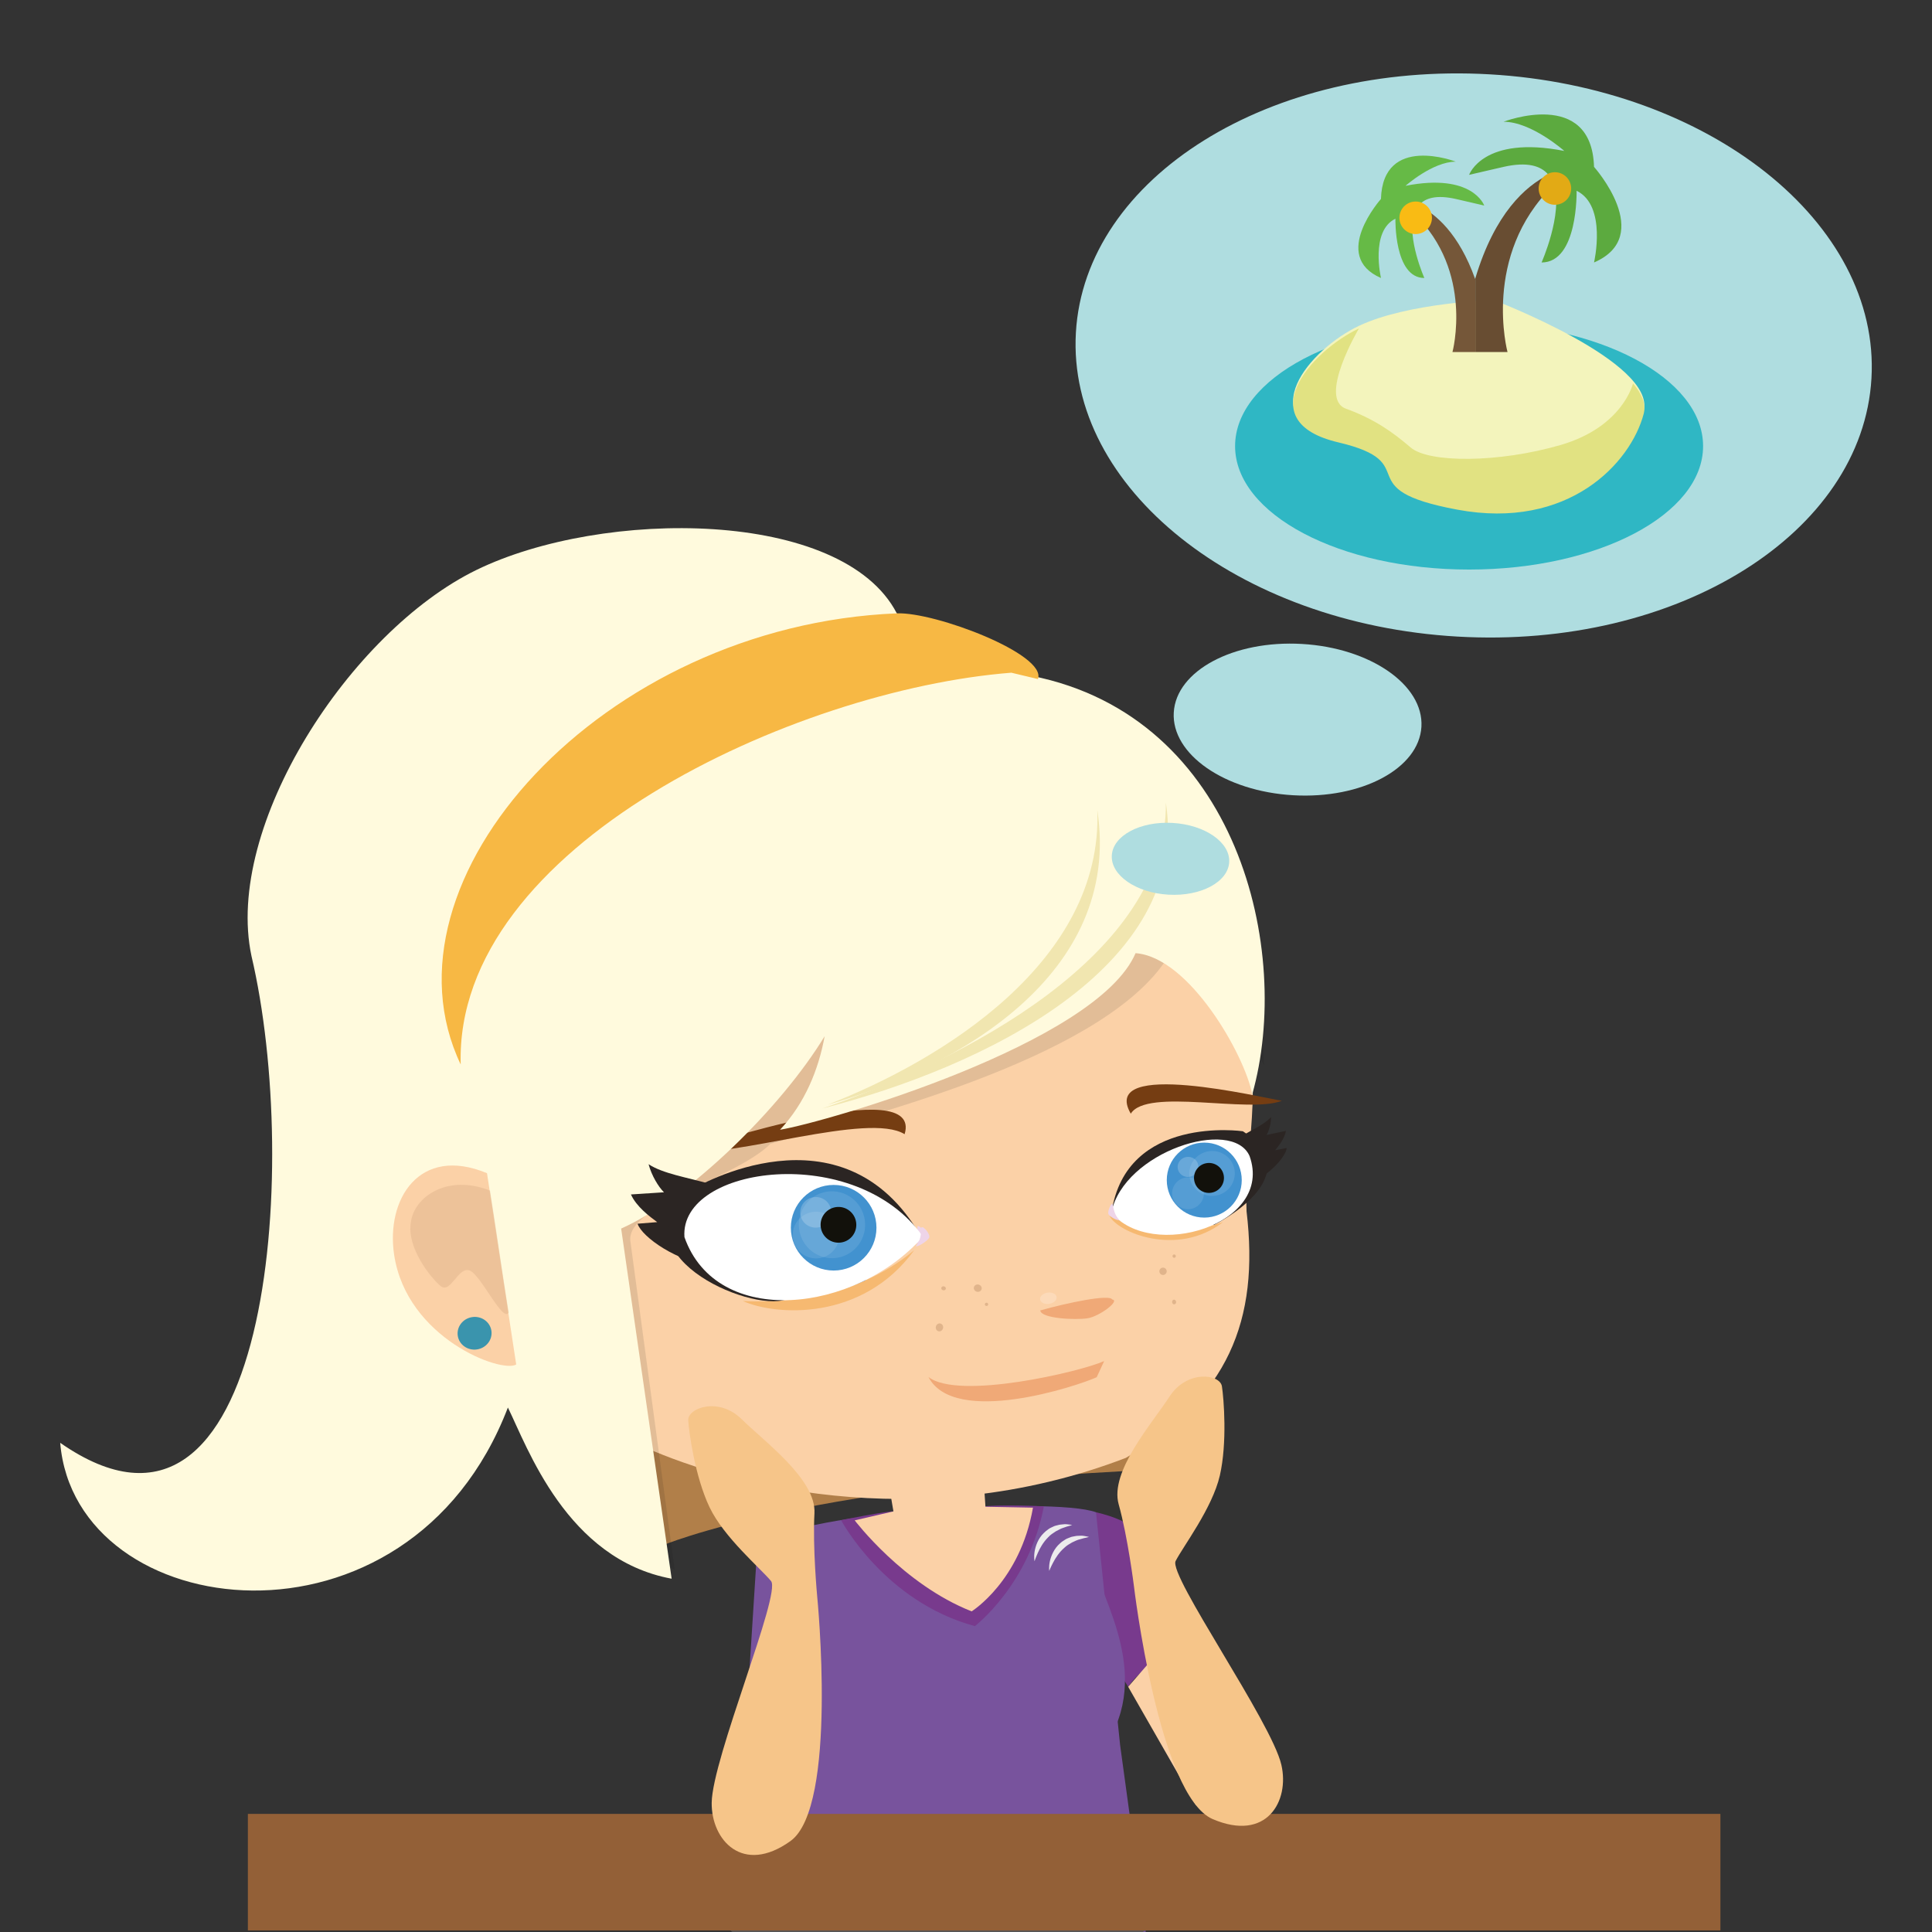 <svg enable-background="new -675 -675 1500 1500" height="1500" viewBox="-675 -675 1500 1500" width="1500" xmlns="http://www.w3.org/2000/svg" xmlns:xlink="http://www.w3.org/1999/xlink"><rect x="-675" y="-675" width="1500" height="1500" fill="#333333" stroke="none"/><clipPath id="a"><path d="m-143.594 285.503c-4.127-55.728 133.463-74.04 185.172-.364-52.637 59.55-160.045 71.617-185.172.364z"/></clipPath><clipPath id="b"><path d="m295.156 222.53c19.115 53.5-76.305 81.631-107.315 43.867 9.771-47.241 93.936-74.168 107.315-43.867z"/></clipPath><clipPath id="c"><path d="m295.156 222.53c19.115 53.5-76.305 81.631-107.315 43.867 9.771-47.241 93.936-74.168 107.315-43.867z"/></clipPath><path d="m-161.733 525.292-27.421-186.083 462.42-81.874-10.312 205.412-14.108-41.92.317 44.14c-293.847 9.827-410.907 60.325-410.896 60.325z" fill="#b17f49"/><path d="m269.665 345.512c1.567 0 2.854 1.285 2.854 2.861 0 1.575-1.287 2.854-2.854 2.854-1.583 0-2.862-1.279-2.862-2.854 0-1.576 1.279-2.861 2.862-2.861z" fill="#e0b48b"/><path d="m289.488 111.205c-26.591-87.027-73.295-170.969-168.368-201.235-185.901 30.303-271.951 119.089-407.955 178.596-26.592 128.566 4.736 301.4 106.177 357.212 64.377 30.47 217.225 73.415 379.668 11.161 79.234-46.646 103.962-106.59 93.817-191.389-1.765-48.221 13.893-94.784-3.339-154.345z" fill="#fbd1a7"/><g fill="#e0b48b"><path d="m236.623 298.966c.709 0 1.287.579 1.287 1.287 0 .709-.578 1.287-1.287 1.287-.708 0-1.286-.578-1.286-1.287 0-.708.578-1.287 1.286-1.287z"/><path d="m227.972 309.185c1.565 0 2.852 1.27 2.852 2.854 0 1.565-1.286 2.853-2.852 2.853-1.585 0-2.853-1.287-2.853-2.853 0-1.585 1.268-2.854 2.853-2.854z"/><path d="m236.845 337.669c-.837.14-1.658-.568-1.807-1.538-.141-1.007.429-1.921 1.269-2.061.837-.141 1.642.587 1.799 1.585.139.979-.411 1.875-1.261 2.014z"/><path d="m89.681 337.398c.129-.708.858-1.118 1.557-.951s1.11.859.942 1.558c-.158.7-.866 1.109-1.565.913-.692-.129-1.121-.811-.934-1.52z"/><path d="m81.14 324.411c.373-1.539 1.995-2.452 3.655-2.061 1.651.391 2.693 1.957 2.331 3.488-.372 1.526-2.005 2.461-3.654 2.068-1.651-.4-2.695-1.957-2.332-3.495z"/><path d="m51.62 354.909c.407-1.669 1.978-2.713 3.511-2.34 1.53.372 2.444 2.022 2.037 3.692-.404 1.669-1.98 2.712-3.511 2.339-1.533-.371-2.442-2.031-2.037-3.691z"/><path d="m55.826 324.841c.201-.85 1.143-1.334 2.107-1.12.992.251 1.612 1.12 1.422 1.94-.209.857-1.134 1.313-2.126 1.091-.984-.243-1.636-1.1-1.403-1.911z"/></g><path d="m132.653 342.425c.588 6.34 27.292 7.533 36.615 6.106 9.306-1.407 25.752-13.761 19.196-14.637-1.909-4.261-34.953 2.61-55.811 8.531z" fill="#f0a977"/><path d="m139.6 337.307c-3.542.54-6.695-.971-7.066-3.377-.373-2.396 2.198-4.782 5.734-5.322 3.532-.541 6.693.969 7.06 3.364.371 2.407-2.202 4.794-5.728 5.335z" fill="#fff" opacity=".2"/><path d="m45.835 394.088c20.177 38.844 116.123 6.843 130.641.187l5.79-12.54c-18.208 8.196-113.028 30.608-136.431 12.353z" fill="#f0a977"/><path d="m304.145 119.615-65.956-89.373-243.42 44.955-233.228 193.43 46.016 250.39c22.133 18.544 17.883 11.737 41.285 24.811l-34.372-254.801c-4.354-27.84 81.747-49.022 108.776-76.044 81.154-22.396 265.079-69.181 310.209-147.799 40.07 26.739 52.545 53.499 73.031 86.664z" fill="#12110b" opacity=".102"/><path d="m-146.594 219.324c41.646 4.83 145.802-31.235 173.935-13.734 14.485-47.86-155.538 9.155-173.935 13.734z" fill="#753d12"/><path d="m320.257 179.623c-25.474 10.126-104.763-10.266-117.329 10.042-24.951-43.31 103.884-11.917 117.329-10.042z" fill="#753d12"/><path d="m125.958-150.265-104.676-48.53c-42.162-81.451-228.358-81.498-326.392-33.682-98.062 47.858-196.153 198.731-174.634 299.754 38.543 163.767 14.73 491.626-148.513 377.923 11.715 141.181 270.445 173.784 347.589-27.394 15.104 30.563 45.588 117.871 127.133 132.9l-39.201-271.852c51.973-23.095 123.916-93.228 158.007-149.356-4.829 26.32-15.454 52.101-34.637 72.631 35.691-5.836 246.054-66.943 276.02-137.091 41.762 3.067 84.735 79.06 90.59 109.568 31.422-111.082-10.721-293.04-171.286-324.871z" fill="#fffadd"/><path d="m130.837-147.794c7.178-19.114-79.758-52.212-109.565-51.001-228.978 9.412-406.87 206.941-338.582 350.252-4.956-169.687 259.517-291.037 427.522-304.174z" fill="#f7b844"/><path d="m230.182-51.821c19.585 128.155-142.879 205.766-266.795 237.476 110.14-37.602 267.996-119.307 266.795-237.476z" fill="#f1e6b0"/><path d="m176.95-46.063c19.581 128.16-109.87 200.735-209.392 228.745 88.178-34.274 213.794-111.033 209.392-228.745z" fill="#f1e6b0"/><path d="m-368.962 299.434c9.882 64.668 83.233 91.914 94.746 84.958l-22.683-148.537c-52.616-21.846-78.669 20.354-72.063 63.579z" fill="#fbd1a7"/><path d="m-304.625 372.689c-7.212 1.091-13.91-3.626-14.966-10.564-1.052-6.917 3.935-13.425 11.148-14.525 7.205-1.1 13.904 3.635 14.96 10.555 1.052 6.936-3.934 13.444-11.142 14.534z" fill="#3a94ad"/><path d="m-280.095 343.974c-4.382 8.409-21.462-29.138-30.264-32.56-8.766-3.403-14.848 18.34-22.439 12.131-7.648-6.229-26.57-29.817-23.219-49.435 2.404-20.103 28.623-37.799 61.439-24.746 4.646 28.904 9.793 65.733 14.483 94.61z" fill="#e0b48b" opacity=".502"/><path d="m-52.195 335.245c-2.247-1.054-4.261-2.378-6.217-3.851-16.41-12.521-19.66-35.979-7.181-52.454 12.434-16.421 35.729-19.591 52.065-7.088 16.45 12.514 19.658 35.991 7.197 52.475z" fill="#4676b9"/><path d="m32.978 291.657c.995 1.249 9.75-4.289 10.481-6.77.746-2.47-4.382-8.857-6.1-7.869-.451 5.762-.326 9.529-4.381 14.639z" fill="#eed4e8"/><path d="m-32.986 327.963c-15.628 2.388-30.286-8.484-32.727-24.316-2.411-15.831 8.354-30.581 23.98-32.968 15.706-2.406 30.372 8.476 32.786 24.297 2.433 15.833-8.345 30.582-24.039 32.987z" fill="#fff" opacity=".102"/><path d="m-48.004 328.262c-11.066 1.679-21.398-5.93-23.118-16.987-1.659-11.03 5.93-21.306 17.006-22.983 10.97-1.688 21.292 5.827 22.979 16.904 1.712 11.038-5.888 21.388-16.867 23.066z" fill="#fff" opacity=".102"/><path d="m-49.331 301.67c-7.39 1.14-14.21-3.831-15.306-11.076-1.111-7.216 3.916-13.967 11.314-15.086 7.352-1.138 14.148 3.822 15.287 11.039 1.076 7.236-3.943 13.986-11.295 15.123z" fill="#fff" opacity=".2"/><path d="m-98.245 335.088c25.218 11.467 92.878 16.008 133.036-39.46-46.791 39.161-105.433 40.876-133.036 39.46z" fill="#f6b971"/><path d="m251.988 272.339c-10.76 1.64-20.791-5.633-22.412-16.261-1.623-10.63 5.778-20.568 16.538-22.209 10.76-1.642 20.792 5.64 22.415 16.261 1.622 10.628-5.781 20.568-16.541 22.209z" fill="#fff" opacity=".102"/><path d="m241.864 272.339c-7.517 1.154-14.528-4.066-15.657-11.525-1.156-7.505 3.981-14.526 11.497-15.664 7.535-1.155 14.528 3.992 15.682 11.507 1.14 7.447-3.99 14.534-11.522 15.682z" fill="#fff" opacity=".102"/><path d="m229.555 255.976c-4.913.754-9.49-2.49-10.217-7.246-.728-4.754 2.674-9.211 7.588-9.966s9.491 2.488 10.218 7.244c.728 4.756-2.667 9.212-7.589 9.968z" fill="#fff" opacity=".2"/><path d="m243.821 273.513c-7.087 1.081-13.651-3.748-14.753-10.909-1.097-7.067 3.714-13.695 10.837-14.768 7.087-1.082 13.734 3.784 14.815 10.852 1.091 7.161-3.814 13.752-10.899 14.825z" fill="#12110b"/><path d="m-30.544 321.997c-8.483 1.314-16.372-4.494-17.659-12.96-1.301-8.448 4.475-16.354 12.975-17.659 8.437-1.288 16.278 4.521 17.565 12.978 1.336 8.484-4.438 16.355-12.881 17.641z" fill="#12110b"/><path d="m186.396 268.944c25.893 10.274 47.253 18.545 88.024 4.979-35.41 27.374-81.899 7.925-88.024-4.979z" fill="#f6b971"/><path d="m237.343 267.378c-3.834.607-7.396-1.958-7.994-5.762-.595-3.851 2.046-7.441 5.895-8.019 3.803-.606 7.309 2.07 7.905 5.912.57 3.822-1.995 7.3-5.806 7.869z" fill="#fff" opacity=".6"/><path d="m-36.003 309.707c-4.326.671-8.393-2.182-9.062-6.487-.611-4.187 2.404-8.141 6.749-8.784 4.316-.652 8.382 2.19 9.027 6.377.665 4.281-2.379 8.224-6.714 8.894z" fill="#fff" opacity=".6"/><g fill="#2b2523"><path d="m303.278 217.72c2.909 12.97.98 19.877-7.728 25.677 15.102-5.742 28.062-20.866 28.427-27.122l-8.997 1.781c2.769-3.367 7.449-9.139 8.409-15.049l-15.03 3.171c1.837-3.041 3.525-8.634 3.488-13.875-10.536 11.58-40.466 17.808-47.431 39.496 11.756-20.943 35.321-21.054 38.862-14.079z"/><path d="m-146.038 267.863c1.231 23.253 7.511 34.012 24.163 39.794-26.923-2.631-54.708-22.126-58.123-32.578l15.257-1.23c-5.93-4.383-16.135-11.953-20.396-21.481l25.655-1.68c-4.327-4.213-9.584-12.931-11.971-21.799 22.301 14.657 73.208 11.217 94.317 44.604-28.489-29.928-66.375-19.038-68.902-5.63z"/><path d="m267.691 275.919-73.08-3.207-6.584-6.415c11.245-76.138 101.947-62.99 101.947-62.99 53.349 35.27-22.283 72.602-22.283 72.612z"/><path d="m40.03 285.083c-61-106.392-176.501-37.286-176.501-37.286-63.079 49.007 43 96.633 71.908 85.984 1.167.3 104.593-48.698 104.593-48.698z"/></g><path d="m-143.594 285.503c-4.127-55.728 133.463-74.04 185.172-.364-52.637 59.55-160.045 71.617-185.172.364z" fill="#fff"/><g clip-path="url(#a)"><path d="m-27.757 244.973c18.358 0 33.233 14.881 33.233 33.239 0 18.35-14.875 33.229-33.233 33.229-18.354 0-33.234-14.88-33.234-33.229 0-18.358 14.88-33.239 33.234-33.239z" fill="#4292cf"/><g fill="#fff"><path d="m-25.16 301.56c-14.015 2.144-27.142-7.608-29.318-21.799-2.168-14.184 7.477-27.413 21.461-29.557 14.084-2.145 27.232 7.607 29.408 21.78 2.149 14.209-7.504 27.412-21.551 29.576z" opacity=".102"/><path d="m-38.647 301.81c-9.921 1.503-19.193-5.305-20.707-15.225-1.484-9.902 5.323-19.095 15.226-20.614 9.863-1.512 19.113 5.258 20.641 15.16 1.487 9.92-5.327 19.168-15.16 20.679z" opacity=".102"/><path d="m-39.84 277.997c-6.62.998-12.736-3.44-13.73-9.901-.992-6.479 3.521-12.578 10.142-13.584 6.623-1.008 12.694 3.449 13.667 9.929 1.02 6.481-3.463 12.54-10.079 13.556z" opacity=".2"/></g><path d="m-21.883 289.663c-7.627 1.154-14.695-4.057-15.831-11.618-1.194-7.6 4.032-14.657 11.64-15.832 7.553-1.156 14.579 4.065 15.753 11.636 1.155 7.571-3.991 14.674-11.562 15.814z" fill="#12110b"/></g><path d="m295.156 222.53c19.115 53.5-76.305 81.631-107.315 43.867 9.771-47.241 93.936-74.168 107.315-43.867z" fill="#fff"/><path clip-path="url(#b)" d="m259.988 212.125c16.075 0 29.108 13.036 29.108 29.109 0 16.074-13.033 29.108-29.108 29.108s-29.108-13.034-29.108-29.108c0-16.073 13.033-29.109 29.108-29.109z" fill="#4292cf"/><g clip-path="url(#c)"><g fill="#fff"><path d="m268.67 253.318c-9.634 1.473-18.658-5.055-20.113-14.583-1.454-9.51 5.203-18.425 14.863-19.896 9.686-1.493 18.608 5.062 20.074 14.544 1.445 9.539-5.137 18.443-14.824 19.935z" opacity=".102"/><path d="m249.227 263.667c-6.729 1.027-13.023-3.674-14.04-10.321-1.023-6.741 3.581-13.044 10.312-14.07 6.733-1.024 13.015 3.601 14.06 10.351 1.025 6.675-3.599 13.014-10.332 14.04z" opacity=".102"/><path d="m248.548 238.698c-4.411.67-8.512-2.237-9.165-6.489-.653-4.261 2.396-8.262 6.806-8.932 4.411-.673 8.512 2.229 9.166 6.488.653 4.252-2.396 8.262-6.807 8.933z" opacity=".2"/></g><path d="m265.377 251.024c-6.356 1.006-12.233-3.338-13.222-9.753-.977-6.341 3.356-12.252 9.715-13.22 6.34-.99 12.29 3.364 13.269 9.723.979 6.398-3.402 12.299-9.762 13.25z" fill="#12110b"/></g><path d="m193.938 272.012c-.56 1.296-7.524-2.34-8.315-4.374-.905-2.087 1.863-8.614 3.197-7.979 1.091 5.089 1.492 8.464 5.118 12.353z" fill="#eed4e8"/><path d="m36.033 292.458c.992 1.27 9.748-4.308 10.482-6.769.724-2.48-4.381-8.866-6.092-7.868-.456 5.743-.336 9.509-4.39 14.637z" fill="#eed4e8"/><path d="m250.805 609.186c-33.109-60.566-14.854-96.155-74.882-110.066l-19.894 61.117c2.162 9.062 23.205 38.807 44.883 74.386 12.997-19.375 34.852-24.457 49.893-25.437z" fill="#783a8d"/><path d="m-107.984 855.016 20.892-328.251c19.762-27.786 229.583-40.055 263.016-27.654l18.752 180.919 44 321.352c-83.896 63.176-279.863 52.66-362.857 2.982z" fill="#78539d"/><path d="m18.675 498.43c-4.401-.364-40.666 6.779-40.666 6.779s33.408 63.224 103.878 82.318c0 0 42.217-32.316 53.564-93.023 0 0-37.808-1.688-48.539.429" fill="#783a8d"/><path d="m191.403 664.812c24.166-57.033-21.985-115.39-20.271-140.667" fill="#78539d"/><path d="m79.379 576.049c-53.17-20.902-90.787-70.655-90.787-70.655l30.075-6.955-4.218-24.708 74.086-2.479 1.567 23.58 36.893.708c-9.939 57.162-47.616 80.509-47.616 80.509z" fill="#fbd1a7"/><path d="m220.688 778.263c-193.694 94.831-328.353 1.921-328.353 1.921l-4.48 39.941c78.319 71.766 262.989 41.659 338.532-2.685" fill="#5a5653"/><path d="m140.086 537.337c.893-4.252 3.262-10.069 7.979-14.134 1.118-1.063 2.425-1.903 3.702-2.704 1.211-.914 2.713-1.268 3.991-1.854 1.293-.606 2.711-.701 3.96-.98 1.251-.317 2.481-.224 3.58-.317 2.201-.223 4.02.337 5.262.505 1.249.223 1.938.429 1.938.429s-.71.224-1.932.503c-1.21.242-2.915.615-4.867 1.249-1.992.41-4.11 1.464-6.29 2.479-2.12 1.195-4.327 2.472-6.155 4.271-3.841 3.328-6.77 7.821-8.653 11.469-1.91 3.636-2.964 6.349-2.964 6.349s-.486-2.938.449-7.265z" fill="#ecebed"/><path d="m128.225 529.878c.653-4.288 2.648-10.256 7.125-14.601 1.062-1.138 2.291-2.051 3.523-2.929 1.156-.987 2.629-1.436 3.879-2.106 1.268-.68 2.656-.856 3.89-1.211 1.228-.383 2.487-.373 3.56-.522 2.188-.373 4.046.093 5.305.176 1.25.16 1.94.308 1.94.308s-.69.281-1.885.617c-1.192.297-2.899.765-4.793 1.509-1.959.561-4.008 1.735-6.143 2.872-2.032 1.306-4.187 2.704-5.893 4.615-3.636 3.571-6.274 8.233-7.944 11.992-1.688 3.757-2.574 6.535-2.574 6.535s-.652-2.891.01-7.255z" fill="#ecebed"/><path d="m456.597-180.758c-170.558-9.818-303.216-115.488-296.278-236.025 6.946-120.547 150.836-210.311 321.408-200.498 170.549 9.813 303.205 115.498 296.271 236.045-6.937 120.527-150.842 210.291-321.401 200.478zm-221.222 144.671c25.154 1.441 44.855 15.096 43.971 30.476-.878 15.393-22.006 26.675-47.178 25.234-25.166-1.45-44.867-15.094-43.972-30.475.875-15.378 22.022-26.685 47.179-25.235zm.932-85.745c1.855-32.442 46.421-56.265 99.521-53.206 53.088 3.053 94.616 31.831 92.762 64.273-1.865 32.451-46.433 56.25-99.531 53.196-53.088-3.043-94.637-31.811-92.752-64.263z" fill="#afdde0"/><path d="m-482.55 733.304h1143.273v90.477h-1143.273z" fill="#936037"/><path d="m465.604-424.471c100.333 0 181.672 42.912 181.672 95.838 0 52.932-81.339 95.839-181.672 95.839-100.342 0-181.682-42.907-181.682-95.839 0-52.926 81.34-95.838 181.682-95.838z" fill="#2fb7c4"/><path d="m380.059-422.005c-38.189 18.093-84.416 72.361-16.072 88.436 68.315 16.078 6.021 36.166 92.442 52.254 86.423 16.079 134.664-36.176 144.715-74.366 10.042-38.191-116.583-86.422-116.583-86.422s-66.313 2.014-104.502 20.098z" fill="#f3f4bc"/><path d="m370.007-357.694c22.107 8.05 36.177 18.092 50.255 30.152 14.062 12.047 68.328 12.047 116.566-2.014 48.232-14.074 56.045-47.779 56.045-47.779 6.815 7.972 10.265 16.023 8.271 23.659-10.051 38.182-58.292 90.445-144.715 74.367-86.422-16.079-24.12-36.177-92.442-52.255-68.344-16.074-22.117-70.333 16.072-88.426 0-.001-32.157 54.268-10.052 62.296z" fill="#e1e282"/><path d="m530.638-537.816.128 6.98c.228-.21.441-.434.654-.653 7.367 22.457-9.828 60.926-9.548 60.273 28.484 0 27.19-55.671 27.19-55.671 23.868 11.613 13.537 55.671 13.537 55.671 47.785-20.637 0-74.222 0-74.222-1.848-61.465-70.244-35.048-70.244-35.048 21.648 0 47.158 22.675 47.158 22.675-63.121-12.372-73.898 18.55-73.898 18.55l26.74-6.178c18.366-4.163 29.024-.876 34.832 6.13-.092.047-.186.117-.269.154l3.72 1.339-.093-4.315.093 4.315.468.178z" fill="#5caa3f"/><path d="m470.462-458.992v57.312h12.196 12.772s-20.185-75.032 35.335-129.138l-.128-6.979-3.739-1.347c-17.333 8.62-41.294 29.598-56.436 80.152z" fill="#684d32"/><path d="m422.949-508.996c46.581 44.783 29.743 107.316 29.743 107.316h6.49 11.271v-57.312c-.057.181-.113.354-.177.544-12.597-35.271-30.601-50.479-43.822-56.991.111-.144.233-.257.374-.401l-5.035 1.757z" fill="#755739"/><path d="m397.195-459.165s-8.558-36.423 11.2-46.027c0 0-1.093 46.027 22.479 46.027.195.545-13.967-31.257-7.907-49.84v.009l-1.174-5.095-3.264 1.157 3.264-1.157-1.026-4.452 1.026 4.452 5.035-1.757c4.886-5.538 13.63-8.019 28.438-4.68l22.095 5.118s-8.903-25.565-61.097-15.332c0 0 21.099-18.75 38.99-18.75 0 0-56.547-21.835-58.087 28.964.01-.001-39.503 44.3.028 61.363z" fill="#66ba46"/><path d="m532.221-541.284c6.976 0 12.635 5.654 12.635 12.634 0 6.974-5.659 12.629-12.635 12.629-6.974 0-12.623-5.655-12.623-12.629 0-6.98 5.649-12.634 12.623-12.634z" fill="#e2aa15"/><path d="m424.123-518.543c6.984 0 12.642 5.659 12.642 12.634s-5.657 12.633-12.642 12.633c-6.974 0-12.624-5.659-12.624-12.633s5.65-12.634 12.624-12.634z" fill="#f9bb14"/><path d="m-42.662 499.986c1.492-26.32-38.501-55.392-56.459-73.08-17.903-17.695-42.125-8.727-41.533.896.611 9.678 5.338 43.85 16.508 67.345 11.17 23.515 39.775 47.636 47.795 57.406 7.998 9.735-45.724 137.786-46.097 172.136-.322 28.939 24.069 56.297 61.144 29.724 37.054-26.554 20.775-189.907 20.775-189.907s-3.592-38.246-2.133-64.52z" fill="#f6c589"/><path d="m241.883 587.527 32.537 116.24-20.873 22.75-52.635-91.895z" fill="#fbd1a7"/><path d="m193.527 492.918c-7.113-25.396 25.697-62.395 39.402-83.521 13.688-21.155 39.273-17.603 40.764-8.064 1.483 9.557 4.226 43.942-1.622 69.303-5.856 25.361-28.586 55.084-34.322 66.348-5.713 11.209 74.312 124.696 82.08 158.149 6.573 28.232-11.368 60.176-53.297 42.218-41.919-17.957-61.164-180.973-61.164-180.973s-4.743-38.117-11.841-63.46z" fill="#f6c589"/></svg>